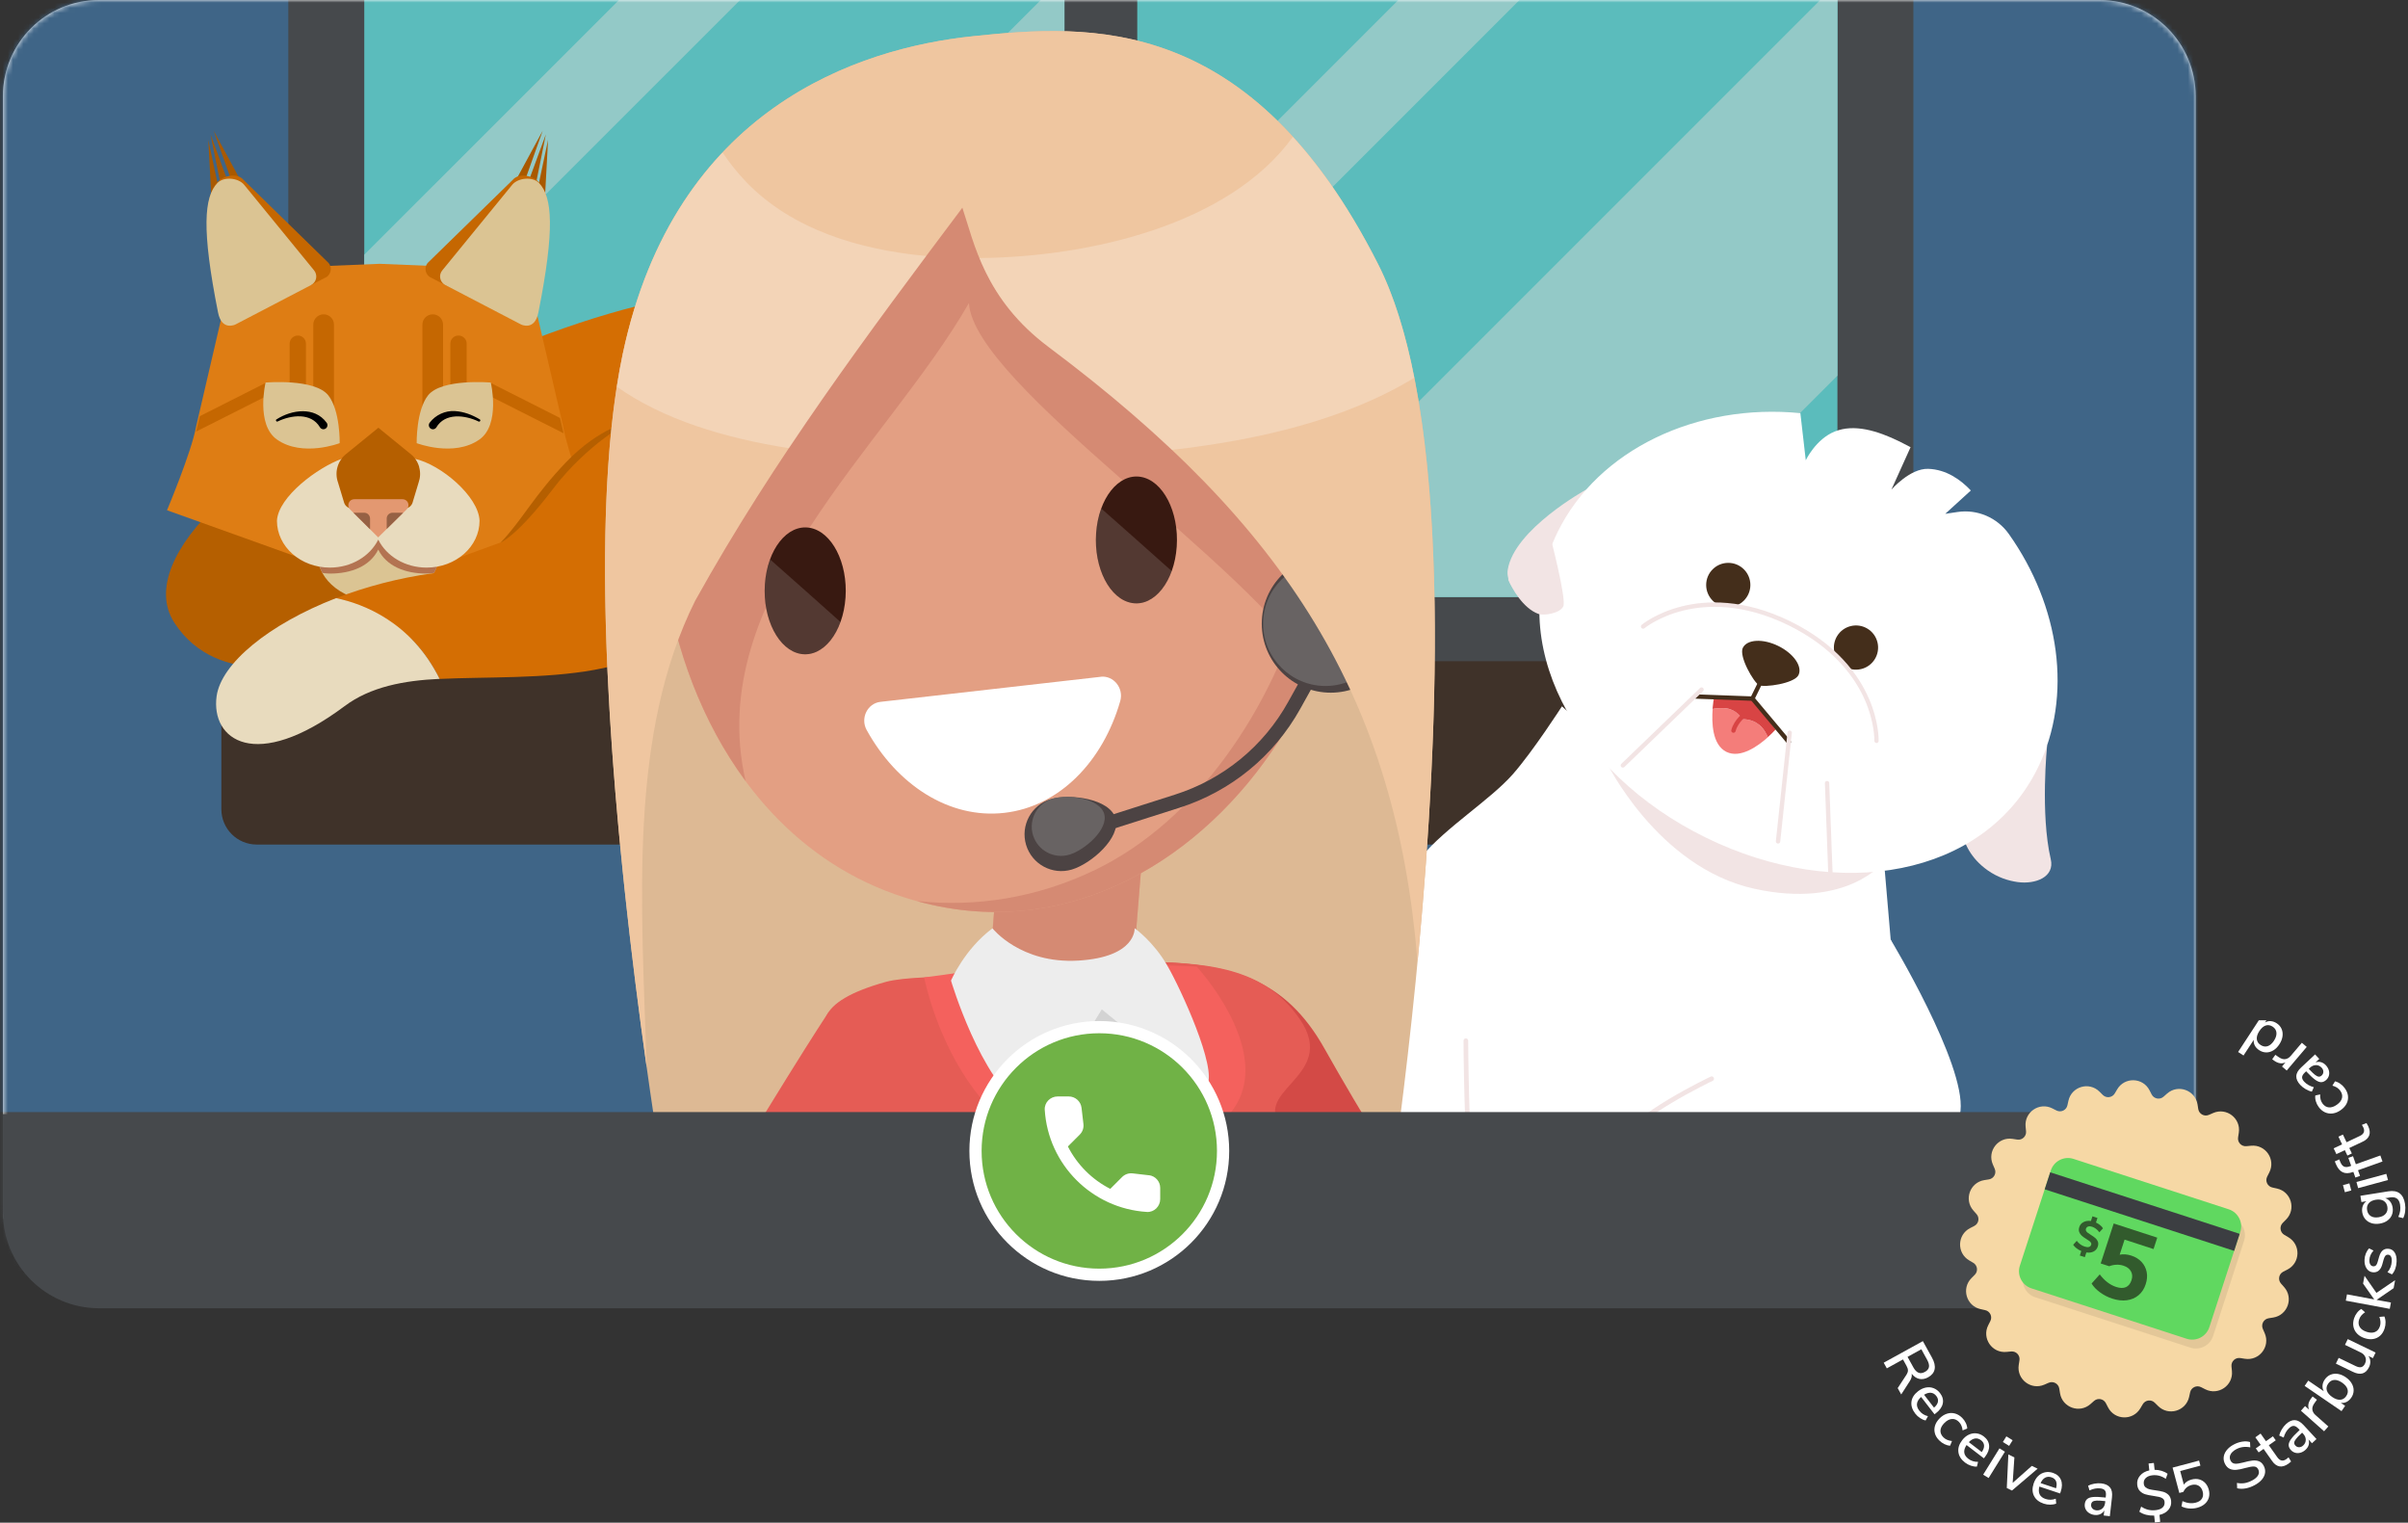 <svg width="465" height="294" viewBox="0 0 465 294" fill="none" xmlns="http://www.w3.org/2000/svg">
<rect x="0" y="0" width="465" height="294" fill="#333333" stroke="none"/>
<path d="M424 18.557V232.876C424 243.121 415.688 251.445 405.431 251.445H19.117C8.872 251.445 0.56 243.133 0.56 232.876V18.557C0.56 8.312 8.872 0 19.117 0H405.431C415.688 0 424 8.312 424 18.557Z" fill="white"/>
<mask id="mask0_33_135" style="mask-type:luminance" maskUnits="userSpaceOnUse" x="0" y="0" width="424" height="252">
<path d="M424 18.557V232.876C424 243.121 415.688 251.445 405.431 251.445H19.117C8.872 251.445 0.56 243.133 0.56 232.876V18.557C0.56 8.312 8.872 0 19.117 0H405.431C415.688 0 424 8.312 424 18.557Z" fill="white"/>
</mask>
<g mask="url(#mask0_33_135)">
<path d="M430.453 -9.467H-4.788V277.598H430.453V-9.467Z" fill="#3F6587"/>
<path d="M369.485 -33.975H55.678V129.307H369.485V-33.975Z" fill="#46494C"/>
<path d="M205.55 -19.938H70.343V115.27H205.55V-19.938Z" fill="#5BBCBC"/>
<path d="M354.82 -19.938H219.612V115.27H354.82V-19.938Z" fill="#5BBCBC"/>
<path d="M162.862 -19.938L70.343 72.57V49.179L139.472 -19.938H162.862Z" fill="#93C9C7"/>
<path d="M205.55 -4.57V71.314L161.594 115.27H85.71L205.55 -4.57Z" fill="#93C9C7"/>
<path d="M313.363 -19.938L219.612 73.813V50.422L289.972 -19.938H313.363Z" fill="#93C9C7"/>
<path d="M354.82 -3.327V72.544L312.095 115.27H236.223L354.82 -3.327Z" fill="#93C9C7"/>
<path d="M375.587 127.675H49.576C45.804 127.675 42.746 130.733 42.746 134.505V156.238C42.746 160.01 45.804 163.068 49.576 163.068H375.587C379.359 163.068 382.417 160.01 382.417 156.238V134.505C382.417 130.733 379.359 127.675 375.587 127.675Z" fill="#3F3229"/>
<path d="M301.623 136.376C301.623 136.376 296.061 145.026 292.131 149.496C287.8 154.418 279.199 159.754 274.554 165.353C269.708 171.204 254.327 194.356 251.829 205.932C249.531 216.579 252.482 245.456 254.955 248.821C256.148 250.44 258.646 253.14 262.915 253.14C267.184 253.14 272.131 252.286 274.579 250.729C278.886 247.967 280.668 230.026 280.668 230.026L291.742 224.426L317.041 149.898L301.623 136.388V136.376Z" fill="white"/>
<path d="M280.668 230.013L283.117 213.641L285.151 228.079L280.668 230.013Z" fill="#F2E4E4"/>
<path d="M267.711 252.512C267.711 252.512 267.824 252.512 267.887 252.474C268.113 252.387 268.226 252.123 268.138 251.884C266.242 247.214 268.264 242.731 268.276 242.694C268.377 242.468 268.276 242.204 268.05 242.091C267.824 241.991 267.561 242.091 267.448 242.317C267.36 242.518 265.238 247.189 267.284 252.223C267.36 252.399 267.523 252.5 267.699 252.5L267.711 252.512Z" fill="#F2E4E4"/>
<path d="M258.923 251.947C258.923 251.947 259.036 251.947 259.098 251.909C259.324 251.822 259.437 251.558 259.35 251.319C257.454 246.649 259.324 242.405 259.35 242.367C259.45 242.141 259.35 241.878 259.124 241.765C258.898 241.664 258.634 241.765 258.521 241.991C258.433 242.179 256.462 246.624 258.521 251.658C258.596 251.834 258.759 251.935 258.935 251.935L258.923 251.947Z" fill="#F2E4E4"/>
<path d="M363.96 168.053L365.103 181.411C365.103 181.411 377.784 217.156 384.425 234.571C390.678 250.943 402.907 263.988 401.902 282.155C400.597 305.784 385.191 318.214 378.788 330.003C372.485 341.604 376.013 358.328 367.79 363.89C360.621 368.736 336.163 366.1 334.066 365.07C331.919 364.016 329.144 361.115 329.735 357.612C330.262 354.574 336.615 347.907 337.996 339.307C339.088 332.502 333.15 325.672 335.183 309.3C335.183 309.3 311.002 296.305 298.509 274.346C286.017 252.374 282.64 219.881 283.154 202.831C283.644 187.011 310.035 144.737 310.035 144.737L363.948 168.053H363.96Z" fill="white"/>
<path d="M365.09 181.411C365.09 181.411 379.566 205.392 378.587 214.469C377.821 221.563 372.473 227.351 365.09 234.571C357.808 241.689 345.14 246.059 342.503 248.406C339.854 250.754 333.941 265.168 328.956 266.674C323.972 268.181 313.149 267.189 310.274 263.033C307.562 259.104 307.738 249.624 307.725 242.832C307.725 236.052 310.035 226.108 312.722 220.747C315.371 215.449 330.513 208.267 330.513 208.267L365.103 181.399L365.09 181.411Z" fill="white"/>
<path d="M306.306 94.529C306.306 94.529 292.383 102.175 291.152 110.022C290.449 114.517 298.535 118.61 298.535 118.61L306.306 94.529Z" fill="#F2E4E4"/>
<path d="M395.311 143.896C395.311 143.896 393.967 157.129 396.014 165.893C396.817 169.321 393.101 170.79 389.611 170.313C387.752 170.049 385.744 169.396 383.823 168.04C377.156 163.319 378.763 156.15 378.763 156.15L395.311 143.896Z" fill="#F2E4E4"/>
<path d="M310.148 147.035C310.148 147.035 319.992 167.45 338.737 171.593C356.829 175.586 363.797 166.37 363.797 166.37L310.136 147.048L310.148 147.035Z" fill="#F2E4E4"/>
<path d="M347.664 79.789L348.706 88.866C348.706 88.866 350.627 84.786 354.33 83.304C358.034 81.823 362.479 83.129 366.848 85.263C367.564 85.615 368.254 85.979 368.945 86.343L365.241 94.541C365.241 94.541 368.819 90.411 372.347 90.524C375.863 90.637 378.65 92.658 380.583 94.705L375.637 99.212L377.997 98.86C381.839 98.283 385.681 99.94 387.928 103.117C397.747 116.978 400.32 134.354 393.541 148.215C383.195 169.333 355.021 174.28 329.408 161.725C303.795 149.182 290.436 123.883 300.769 102.765C308.591 86.795 327.738 77.793 347.676 79.776L347.664 79.789Z" fill="white"/>
<path d="M359.386 129.187C361.68 128.645 363.1 126.345 362.558 124.051C362.016 121.757 359.716 120.336 357.422 120.879C355.127 121.421 353.707 123.721 354.249 126.015C354.792 128.309 357.091 129.73 359.386 129.187Z" fill="#442E1B"/>
<path d="M333.74 117.216C336.097 117.216 338.008 115.305 338.008 112.947C338.008 110.59 336.097 108.679 333.74 108.679C331.382 108.679 329.471 110.59 329.471 112.947C329.471 115.305 331.382 117.216 333.74 117.216Z" fill="#442E1B"/>
<path d="M317.28 120.97C317.28 120.97 327.525 111.529 345.529 120.342C363.533 129.156 362.353 143.042 362.353 143.042C362.353 143.042 346.546 149.76 334.104 143.67C321.661 137.568 317.28 120.97 317.28 120.97Z" fill="white"/>
<path d="M334.192 136.966C335.824 137.556 336.464 138.874 336.464 138.874C336.464 138.874 338.235 138.748 339.641 139.891C340.658 140.72 341.185 141.812 341.399 142.339C339.478 144.059 336.088 146.495 333.388 145.177C330.601 143.808 330.526 139.426 330.727 136.89C331.518 136.74 333.037 136.551 334.204 136.978L334.192 136.966Z" fill="#F47D7A"/>
<path d="M339.628 139.891C338.234 138.749 336.451 138.874 336.451 138.874C336.451 138.874 335.811 137.568 334.179 136.966C333.024 136.539 331.492 136.74 330.701 136.878C330.789 135.773 330.94 135.007 330.94 135.007L338.397 134.882L342.88 140.845C342.88 140.845 342.302 141.498 341.386 142.327C341.172 141.799 340.657 140.707 339.628 139.879V139.891Z" fill="#D84444"/>
<path d="M362.378 143.482C362.592 143.469 362.768 143.294 362.78 143.068C362.78 142.917 362.881 139.364 360.822 134.706C358.926 130.424 354.77 124.398 345.718 119.966C336.665 115.534 329.345 115.936 324.813 117.066C319.879 118.296 317.129 120.543 317.016 120.644C316.84 120.794 316.815 121.058 316.966 121.246C317.117 121.422 317.38 121.447 317.569 121.297C317.594 121.272 320.318 119.049 325.077 117.882C329.471 116.802 336.552 116.413 345.366 120.732C354.167 125.051 358.21 130.876 360.056 135.007C362.052 139.489 361.951 143.005 361.951 143.03C361.951 143.268 362.127 143.457 362.366 143.469C362.378 143.469 362.391 143.469 362.403 143.469L362.378 143.482Z" fill="#F2E4E4"/>
<path d="M336.552 125.076C335.736 126.733 338.674 131.793 339.678 132.295C340.683 132.785 346.483 131.994 347.299 130.349C348.115 128.692 346.358 126.181 343.395 124.724C340.432 123.268 337.368 123.431 336.552 125.088V125.076Z" fill="#442E1B"/>
<path d="M345.441 143.683C345.529 143.683 345.617 143.645 345.692 143.582C345.868 143.432 345.893 143.168 345.742 142.98L338.737 134.618C338.661 134.53 338.548 134.467 338.423 134.467L327.525 134.065C327.299 134.065 327.098 134.241 327.085 134.467C327.085 134.706 327.261 134.894 327.487 134.907L338.209 135.308L345.09 143.532C345.177 143.645 345.316 143.695 345.441 143.683Z" fill="#442E1B"/>
<path d="M338.435 135.308C338.586 135.308 338.724 135.208 338.787 135.07L341.913 128.692C342.014 128.478 341.926 128.227 341.725 128.127C341.511 128.026 341.26 128.114 341.16 128.315L338.034 134.693C337.933 134.907 338.021 135.158 338.222 135.258C338.285 135.296 338.36 135.308 338.435 135.296V135.308Z" fill="#442E1B"/>
<path d="M343.369 162.88C343.57 162.88 343.746 162.717 343.771 162.503L346.019 141.523C346.044 141.285 345.881 141.084 345.642 141.059C345.403 141.034 345.203 141.197 345.177 141.435L342.93 162.415C342.905 162.654 343.068 162.855 343.307 162.88C343.332 162.88 343.357 162.88 343.382 162.88H343.369Z" fill="#F2E4E4"/>
<path d="M313.425 148.203C313.526 148.203 313.613 148.152 313.689 148.09L328.881 133.45C329.044 133.287 329.057 133.023 328.881 132.848C328.718 132.684 328.454 132.672 328.278 132.848L313.086 147.487C312.923 147.65 312.91 147.914 313.086 148.09C313.174 148.178 313.3 148.228 313.413 148.215L313.425 148.203Z" fill="#F2E4E4"/>
<path d="M353.477 168.831C353.703 168.818 353.878 168.618 353.878 168.392L353.238 151.191C353.238 150.952 353.037 150.776 352.799 150.789C352.573 150.789 352.384 150.99 352.397 151.228L353.037 168.429C353.037 168.668 353.238 168.844 353.477 168.831Z" fill="#F2E4E4"/>
<path d="M299.3 103.317C299.3 103.317 302.565 115.735 301.874 117.103C301.184 118.472 298.07 118.911 297.066 118.535C294.052 117.43 291.943 113.512 291.315 112.094C290.487 110.21 299.3 103.305 299.3 103.305V103.317Z" fill="#F2E4E4"/>
<path d="M334.769 141.486C334.945 141.486 335.108 141.347 335.158 141.172C335.635 139.351 337.343 138.196 337.355 138.184C337.544 138.058 337.607 137.794 337.468 137.593C337.343 137.405 337.079 137.342 336.878 137.48C336.803 137.531 334.895 138.824 334.33 140.958C334.267 141.184 334.405 141.423 334.631 141.473C334.681 141.473 334.719 141.486 334.769 141.486Z" fill="#D84444"/>
<path d="M284.146 228.343C284.146 228.343 284.184 228.343 284.209 228.343C284.46 228.305 284.636 228.079 284.598 227.841C283.619 220.245 283.518 201.148 283.518 200.947C283.518 200.696 283.317 200.495 283.066 200.495C282.815 200.495 282.614 200.696 282.614 200.947C282.614 201.136 282.727 220.295 283.707 227.941C283.732 228.167 283.933 228.331 284.159 228.331L284.146 228.343Z" fill="#F2E4E4"/>
<path d="M321.712 268.156C324.549 268.156 327.261 267.666 329.082 267.114C332.446 266.097 336.062 259.769 338.963 254.697C340.545 251.934 341.901 249.549 342.805 248.758C343.696 247.967 345.83 246.912 348.555 245.556C353.652 243.033 360.646 239.567 365.417 234.897L366.409 233.918C372.159 228.305 376.302 224.25 378.035 218.738C378.11 218.5 377.972 218.249 377.733 218.173C377.495 218.098 377.244 218.236 377.168 218.475C375.511 223.786 371.431 227.766 365.781 233.277L364.789 234.257C360.118 238.827 353.213 242.254 348.166 244.753C345.391 246.134 343.194 247.214 342.214 248.08C341.21 248.971 339.879 251.307 338.184 254.257C335.51 258.94 331.844 265.344 328.831 266.26C326.244 267.038 321.837 267.679 317.907 266.913C314.869 266.323 311.956 264.666 310.663 262.782C308.19 259.191 308.19 250.415 308.202 244.012V242.844C308.202 236.24 310.412 226.435 313.149 220.961C315.698 215.863 330.576 208.757 330.726 208.694C330.952 208.581 331.053 208.317 330.94 208.091C330.827 207.865 330.563 207.765 330.337 207.878C329.709 208.179 315.032 215.185 312.345 220.559C309.558 226.133 307.298 236.127 307.298 242.844V244.012C307.298 250.905 307.298 259.48 309.922 263.297C311.366 265.381 314.43 267.151 317.744 267.792C319.05 268.043 320.406 268.156 321.737 268.156H321.712Z" fill="#F2E4E4"/>
<path d="M228.728 116.953C228.037 119.15 226.342 120.882 224.183 121.686C216.587 124.498 197.992 128.328 168.851 128.328C156.786 128.328 142.372 127.75 127.72 126.921C126.452 126.846 125.184 126.771 123.916 126.695C85.07 124.373 45.91 120.368 45.91 120.368C45.91 120.368 46.437 84.083 111.888 62.35C119.484 59.826 126.929 57.968 134.149 56.7C136.157 56.348 138.141 56.047 140.1 55.783C143.891 55.281 147.608 54.955 151.236 54.779C153.295 54.678 155.329 54.628 157.338 54.628C160.929 54.628 164.444 54.779 167.847 55.093C170.157 55.294 172.417 55.57 174.627 55.896C178.192 56.436 181.633 57.139 184.947 58.005C187.383 58.633 189.743 59.361 192.016 60.152C195.519 61.37 198.821 62.776 201.909 64.346C204.86 65.84 207.622 67.497 210.171 69.267C226.807 80.894 234.566 98.258 228.728 116.953Z" fill="#D46E03"/>
<path d="M209.279 130.198H153.308C148.072 130.198 144.08 125.565 144.783 120.38C146.076 110.964 150.194 97.065 163.001 89.306C171.011 84.447 178.971 82.576 186.542 82.84C204.659 83.493 218.746 100.493 221.257 112.646C223.304 122.552 219.399 130.198 209.292 130.198H209.279Z" fill="#DE7D14"/>
<path d="M217.39 165.943C210.56 173.05 199.901 178.938 189.128 181.863C175.983 185.454 162.662 184.638 155.957 176.276C153.923 173.74 152.492 170.501 151.864 166.471C150.207 155.799 157.778 145.189 172.794 140.23C176.272 139.075 180.164 138.234 184.42 137.757C212.305 134.655 220.265 129.834 223.643 114.881C226.43 102.539 223.919 88.452 223.919 88.452C226.191 92.168 228.389 95.96 230.31 99.865C239.525 118.56 242.488 139.778 217.39 165.918V165.943Z" fill="#D46E03"/>
<path d="M59.733 127.486C59.733 127.486 42.244 133.387 33.681 120.255C25.282 107.373 50.982 85.326 75.314 79.123C75.766 79.01 76.206 78.897 76.658 78.797C101.379 73.097 59.733 127.474 59.733 127.474V127.486Z" fill="#B55F00"/>
<path d="M108.787 82.488L101.718 52.105L73.306 50.937L44.906 52.105L37.837 82.488C37.008 87.184 32.25 98.521 32.25 98.521L73.306 113.236L113.771 98.521C113.771 98.521 109.603 87.197 108.774 82.488H108.787Z" fill="#DE7D14"/>
<path d="M84.706 107.172C84.706 112.131 79.483 116.149 73.029 116.149C66.576 116.149 61.353 112.131 61.353 107.172C61.353 102.213 66.588 98.195 73.029 98.195C79.47 98.195 84.706 102.213 84.706 107.172Z" fill="#DBC493"/>
<path d="M84.706 107.172C84.706 102.213 79.483 98.195 73.029 98.195C66.576 98.195 61.353 102.213 61.353 107.172C61.353 108.402 61.679 109.57 62.257 110.625C62.734 110.687 63.199 110.75 63.701 110.75C67.882 110.75 71.46 109.306 73.042 106.117C74.624 109.306 78.202 110.75 82.383 110.75C82.873 110.75 83.337 110.687 83.827 110.625C84.404 109.557 84.731 108.402 84.731 107.172H84.706Z" fill="#B37351"/>
<path d="M80.035 88.578C76.344 88.578 74.122 91.553 73.029 95.018C71.924 91.553 69.715 88.578 66.036 88.578C61.428 90.21 53.719 95.897 53.481 100.543C53.481 105.54 58.051 109.595 63.701 109.595C67.882 109.595 71.46 107.373 73.042 104.196C74.624 107.373 78.202 109.595 82.383 109.595C88.02 109.595 92.603 105.54 92.603 100.543C92.44 95.897 85.183 89.682 80.06 88.578H80.035Z" fill="#E8DBBE"/>
<path d="M41.264 25.249L46.676 35.255L45.081 35.971L41.264 25.249Z" fill="#A95900"/>
<path d="M40.649 25.939L44.579 36.624L42.897 37.101L40.649 25.939Z" fill="#A95900"/>
<path d="M40.222 26.994L42.583 38.118L40.838 38.356L40.222 26.994Z" fill="#A95900"/>
<path d="M62.872 53.599C63.349 53.36 63.713 52.895 63.839 52.33C63.964 51.766 63.814 51.2 63.462 50.786L47.027 34.74C45.948 33.397 43.336 33.786 42.068 35.092C39.469 37.779 39.369 43.504 42.42 59.587C43.11 63.228 45.32 62.601 45.32 62.601L62.86 53.586L62.872 53.599Z" fill="#C56701"/>
<path d="M60.072 55.03C60.549 54.779 60.926 54.327 61.039 53.762C61.152 53.197 61.001 52.632 60.662 52.217L47.14 35.67C46.048 34.339 43.223 34.025 41.98 35.343C39.394 38.042 38.917 44.282 42.106 60.341C42.821 63.982 45.471 62.651 45.471 62.651L60.097 55.03H60.072Z" fill="#DBC493"/>
<path d="M104.794 25.249L99.37 35.255L100.977 35.971L104.794 25.249Z" fill="#A95900"/>
<path d="M105.409 25.939L101.48 36.624L103.162 37.101L105.409 25.939Z" fill="#A95900"/>
<path d="M105.836 26.994L103.488 38.118L105.221 38.356L105.836 26.994Z" fill="#A95900"/>
<path d="M83.187 53.599C82.71 53.36 82.333 52.895 82.207 52.33C82.082 51.766 82.245 51.2 82.571 50.786L99.006 34.74C100.099 33.397 102.71 33.786 103.966 35.092C106.565 37.779 106.665 43.504 103.614 59.587C102.924 63.228 100.714 62.601 100.714 62.601L83.187 53.586V53.599Z" fill="#C56701"/>
<path d="M85.974 55.03C85.497 54.779 85.133 54.327 85.02 53.762C84.894 53.197 85.057 52.632 85.396 52.217L98.918 35.67C100.011 34.339 102.836 34.025 104.091 35.343C106.678 38.042 107.155 44.282 103.966 60.341C103.25 63.982 100.613 62.651 100.613 62.651L85.974 55.03Z" fill="#DBC493"/>
<path d="M85.559 82.601V62.688C85.559 61.584 84.668 60.692 83.563 60.692C82.458 60.692 81.567 61.584 81.567 62.688V82.601H85.559Z" fill="#C56701"/>
<path d="M108.787 83.455L108.146 80.705L94.788 73.951C94.21 73.662 93.507 73.888 93.218 74.465C92.93 75.043 93.156 75.746 93.733 76.035L108.824 83.656C108.812 83.593 108.799 83.518 108.787 83.455Z" fill="#C56701"/>
<path d="M90.117 82.752V66.355C90.117 65.488 89.414 64.785 88.535 64.785C87.656 64.785 86.966 65.488 86.966 66.355V82.752H90.117Z" fill="#C56701"/>
<path d="M52.84 74.465C52.552 73.888 51.836 73.662 51.271 73.951L38.565 80.366L37.874 83.329L52.313 76.047C52.891 75.759 53.117 75.055 52.84 74.478V74.465Z" fill="#C56701"/>
<path d="M59.08 82.752V66.355C59.08 65.488 58.377 64.785 57.511 64.785C56.645 64.785 55.929 65.488 55.929 66.355V82.752H59.08Z" fill="#C56701"/>
<path d="M64.492 82.601V62.688C64.492 61.584 63.6 60.692 62.495 60.692C61.391 60.692 60.499 61.584 60.499 62.688V82.601H64.492Z" fill="#C56701"/>
<path d="M80.462 85.564C80.462 85.564 80.349 79.261 82.659 76.336C85.283 73.034 94.775 73.863 94.775 73.863C94.775 73.863 96.696 81.986 92.565 84.874C87.631 88.326 80.462 85.564 80.462 85.564Z" fill="#DBC493"/>
<path d="M92.415 81.383C89.753 80.115 85.924 79.663 84.241 82.551C83.99 82.903 83.501 82.99 83.149 82.739C82.772 82.476 82.697 81.936 82.998 81.584C84.116 80.115 85.999 79.249 87.832 79.374C89.565 79.475 91.172 80.09 92.641 80.969C92.754 81.032 92.791 81.183 92.716 81.296C92.653 81.409 92.515 81.434 92.402 81.383H92.415Z" fill="black"/>
<path d="M65.597 85.564C65.597 85.564 65.71 79.261 63.399 76.336C60.775 73.034 51.283 73.863 51.283 73.863C51.283 73.863 49.363 81.986 53.493 84.874C58.428 88.326 65.597 85.564 65.597 85.564Z" fill="#DBC493"/>
<path d="M53.405 80.969C56.306 79.098 60.75 78.458 63.048 81.584C63.324 81.911 63.286 82.413 62.96 82.689C62.583 83.016 62.006 82.903 61.767 82.476C60.072 79.638 56.268 80.115 53.631 81.371C53.38 81.522 53.142 81.107 53.393 80.969H53.405Z" fill="black"/>
<path d="M80.952 90.172C80.663 89.155 80.085 88.301 79.32 87.686L73.067 82.589L66.802 87.686C66.036 88.301 65.459 89.168 65.17 90.172C64.881 91.189 64.944 92.231 65.27 93.148L66.438 97.015C66.538 97.354 66.739 97.655 67.04 97.868C67.342 98.094 67.681 98.195 68.032 98.195H78.089C78.428 98.195 78.767 98.094 79.069 97.881C79.37 97.655 79.571 97.354 79.671 97.04L80.839 93.16C81.165 92.244 81.228 91.202 80.939 90.185L80.952 90.172Z" fill="#B55F00"/>
<path d="M73.029 103.757L67.606 98.371C67.279 98.044 67.166 97.555 67.342 97.103C67.53 96.651 67.957 96.387 68.422 96.387H77.725C78.177 96.387 78.617 96.651 78.792 97.103C78.981 97.555 78.855 98.044 78.529 98.358L73.029 103.757Z" fill="#E39871"/>
<path d="M70.33 98.999H68.246L71.46 102.187V100.128C71.46 99.852 71.347 99.551 71.121 99.325C70.907 99.099 70.606 98.999 70.33 98.999Z" fill="#966144"/>
<path d="M77.876 98.999H75.804C75.515 98.999 75.239 99.111 75.001 99.325C74.775 99.551 74.674 99.852 74.674 100.128V102.137L77.863 98.999H77.876Z" fill="#966144"/>
<path d="M135.241 114.655C129.541 132.76 103.124 130.236 84.882 131.09C79.382 120.041 70.079 116.588 64.894 115.496C70.543 113.312 76.921 111.604 83.651 110.675C105.435 107.699 104.355 82.513 122.66 86.318C122.66 86.318 142.674 91.001 135.228 114.655H135.241Z" fill="#D46E03"/>
<path d="M84.894 131.077C78.039 131.391 71.548 132.596 66.551 136.338C49.25 149.27 40.687 142.804 41.83 134.429C42.696 128.127 51.886 120.531 64.906 115.484C70.091 116.576 79.395 120.029 84.894 131.077Z" fill="#E8DBBE"/>
<path d="M134.651 112.734C134.262 113.638 132.73 120.97 127.708 126.921C126.44 126.846 125.171 126.771 123.903 126.695C124.632 126.118 130.118 123.205 134.651 112.747V112.734Z" fill="#B55F00"/>
<path d="M96.671 104.774C96.671 104.774 99.885 103.481 106.703 94.504C113.52 85.527 121.618 81.383 121.618 81.383C121.618 81.383 115.717 82.601 109.427 89.13C103.124 95.659 100.827 100.43 96.671 104.774Z" fill="#B55F00"/>
<path d="M217.39 165.943C210.56 173.05 199.901 178.938 189.128 181.863C175.983 185.454 162.662 184.638 155.957 176.276C164.068 180.181 177.376 182.089 197.603 173.112C236.512 155.836 233.913 115.032 232.62 109.181C231.364 103.506 230.372 100.091 230.322 99.89C239.538 118.585 242.501 139.803 217.403 165.943H217.39Z" fill="#B55F00"/>
<path d="M189.128 181.876C183.755 183.345 178.356 184.073 173.384 183.86C172.995 183.847 172.605 183.822 172.216 183.784C172.04 183.784 171.865 183.759 171.689 183.747C171.526 183.747 171.375 183.722 171.212 183.709C171.074 183.696 170.936 183.684 170.797 183.659C169.856 183.558 168.939 183.408 168.048 183.219C167.847 183.182 167.659 183.132 167.458 183.094C167.207 183.044 166.968 182.981 166.73 182.918C166.441 182.843 166.165 182.767 165.888 182.68C165.574 182.592 165.261 182.491 164.959 182.391C164.696 182.303 164.444 182.215 164.193 182.115C164.005 182.052 163.829 181.976 163.653 181.901C163.227 181.738 162.812 181.55 162.411 181.349C162.26 181.273 162.109 181.198 161.959 181.123C161.883 181.085 161.795 181.035 161.707 180.997C161.569 180.934 161.431 180.859 161.306 180.784C160.916 180.57 160.527 180.332 160.163 180.093C160 179.98 159.837 179.867 159.673 179.767C159.673 179.767 159.673 179.767 159.661 179.767C159.473 179.641 159.284 179.503 159.096 179.365C158.882 179.214 158.682 179.051 158.481 178.875C158.38 178.8 158.28 178.712 158.192 178.624C157.866 178.335 157.539 178.047 157.225 177.733C157.075 177.582 156.936 177.444 156.798 177.281C156.51 176.979 156.233 176.653 155.957 176.314C153.923 173.778 152.492 170.539 151.864 166.508C150.207 155.836 157.778 145.227 172.794 140.268C170.207 142.226 162.473 151.542 166.102 164.838C168.186 172.485 173.095 176.716 178.017 179.064C182.336 181.123 186.68 181.713 189.128 181.889V181.876Z" fill="#E8DBBE"/>
<path d="M189.128 181.876C183.755 183.345 178.356 184.073 173.384 183.86C172.995 183.847 172.605 183.822 172.216 183.784C172.04 183.784 171.865 183.759 171.689 183.747C171.526 183.747 171.375 183.722 171.212 183.709C171.074 183.696 170.936 183.684 170.797 183.659C169.856 183.558 168.939 183.408 168.048 183.219C167.847 183.182 167.659 183.131 167.458 183.094C167.207 183.044 166.968 182.981 166.73 182.918C166.441 182.843 166.165 182.767 165.888 182.679C165.574 182.592 165.261 182.491 164.959 182.391C164.696 182.303 164.444 182.215 164.193 182.115C164.005 182.052 163.829 181.976 163.653 181.901C163.227 181.738 162.812 181.55 162.411 181.349C162.26 181.273 162.109 181.198 161.959 181.123C161.883 181.085 161.795 181.035 161.707 180.997C161.569 180.934 161.431 180.859 161.306 180.784C160.916 180.57 160.527 180.332 160.163 180.093C160 179.98 159.837 179.867 159.673 179.767C159.673 179.767 159.673 179.767 159.661 179.767C159.473 179.641 159.284 179.503 159.096 179.365C158.882 179.214 158.682 179.051 158.481 178.875C158.38 178.8 158.28 178.712 158.192 178.624C157.865 178.335 157.539 178.047 157.225 177.733C157.075 177.582 156.936 177.444 156.798 177.281C156.51 176.979 156.233 176.653 155.957 176.314C161.092 178.775 168.299 180.445 178.004 179.076C182.323 181.135 186.667 181.725 189.116 181.901L189.128 181.876Z" fill="#DBC493"/>
<path d="M149.529 80.555C149.428 80.555 149.328 80.567 149.227 80.567C148.173 80.567 147.256 79.789 147.106 78.722C145.009 64.057 136.295 57.98 134.136 56.687C136.145 56.336 138.129 56.034 140.087 55.771C144.143 59.374 149.679 66.305 151.362 78.106C151.538 79.274 150.722 80.379 149.541 80.542L149.529 80.555Z" fill="#C06400"/>
<path d="M164.595 77.228C164.495 77.24 164.394 77.253 164.294 77.253C163.239 77.253 162.323 76.474 162.172 75.407C160.49 63.655 154.639 57.453 151.224 54.779C153.283 54.678 155.317 54.628 157.326 54.628C160.979 58.596 165.022 65.024 166.416 74.804C166.579 75.985 165.763 77.077 164.595 77.24V77.228Z" fill="#C06400"/>
<path d="M180.628 77.052C180.528 77.064 180.427 77.077 180.327 77.077C179.272 77.077 178.356 76.299 178.205 75.231C176.623 64.145 171.312 58.005 167.847 55.08C170.157 55.281 172.417 55.557 174.627 55.884C177.904 59.914 181.218 65.953 182.461 74.616C182.625 75.796 181.808 76.889 180.641 77.052H180.628Z" fill="#C06400"/>
<path d="M195.644 78.019C195.544 78.031 195.443 78.044 195.343 78.044C194.288 78.044 193.372 77.265 193.221 76.198C191.928 67.158 188.161 61.408 184.947 58.005C187.383 58.633 189.743 59.361 192.016 60.152C194.414 63.969 196.548 69.029 197.49 75.583C197.666 76.763 196.85 77.855 195.669 78.019H195.644Z" fill="#C06400"/>
<path d="M211.79 83.455C211.69 83.455 211.577 83.468 211.489 83.468C210.434 83.468 209.518 82.689 209.367 81.622C208.187 73.335 204.935 67.824 201.909 64.333C204.86 65.827 207.622 67.485 210.171 69.255C211.703 72.482 212.958 76.361 213.624 81.007C213.787 82.174 212.971 83.267 211.803 83.442L211.79 83.455Z" fill="#C06400"/>
<path d="M187.91 7C165.749 9.297 130.318 20.911 120.262 68.32C107.957 126.35 132.792 254.678 132.792 254.678L266.116 245.475C266.116 245.475 290.775 99.683 266.129 51.031C241.496 2.379 210.358 4.664 187.91 6.987V7Z" fill="#DDB994"/>
<path d="M207.747 152.164C200.164 151.536 193.396 157.965 192.718 166.439L189.818 202.247C189.805 202.423 189.818 202.586 189.805 202.762L217.465 203.666L220.302 168.725C220.993 160.25 215.343 152.804 207.772 152.177L207.747 152.164Z" fill="#E39F83"/>
<path d="M207.747 152.164C200.164 151.536 193.396 157.965 192.718 166.439L191.249 185.36C195.543 188.374 213.485 187.796 219.11 183.151L220.277 168.712C220.968 160.237 215.318 152.792 207.747 152.164Z" fill="#D58A73"/>
<path d="M190.396 20.057C183.415 20.66 176.535 22.342 170.094 25.192C155.843 31.483 145.008 42.657 137.45 56.116C135.29 59.971 133.482 64.013 132.026 68.182C131.963 68.37 131.9 68.558 131.825 68.747C119.257 105.509 133.093 158.492 172.693 172.617C181.896 175.906 190.885 176.735 199.373 175.63C234.866 170.997 261.747 132.352 260.404 96.168C259.023 58.866 232.042 16.441 190.396 20.057Z" fill="#E39F83"/>
<path d="M249.343 96.871C249.405 98.402 249.38 95.326 249.343 96.871V96.871Z" fill="#C58375"/>
<path d="M212.53 130.682L170.018 135.516C167.507 135.804 166.101 138.667 167.356 140.952C173.207 151.561 183.327 158.165 193.949 156.948C204.57 155.742 212.97 147.041 216.322 135.378C217.05 132.867 215.029 130.381 212.53 130.669V130.682Z" fill="white"/>
<path d="M190.396 20.057C183.415 20.66 176.534 22.342 170.094 25.192C155.843 31.483 145.008 42.657 137.45 56.116C135.29 59.971 133.482 64.013 132.026 68.182C131.963 68.37 131.9 68.558 131.825 68.747C123.036 94.447 127.18 128.058 143.979 150.796C135.755 114.988 171.148 86.349 187.106 58.514C188.023 74.284 241.784 109.049 253.9 129.891C258.445 119.156 260.818 107.543 260.404 96.168C259.023 58.866 232.041 16.441 190.396 20.057Z" fill="#D58A73"/>
<path d="M156.333 101.905C152.027 101.19 148.172 106.061 147.707 112.791C147.243 119.52 150.357 125.547 154.651 126.263C158.957 126.978 162.812 122.107 163.276 115.377C163.741 108.647 160.627 102.621 156.333 101.905Z" fill="#381911"/>
<path opacity="0.14" d="M147.708 112.791C147.243 119.52 150.357 125.547 154.651 126.262C157.852 126.802 160.815 124.216 162.309 120.098C157.789 116.055 153.257 112.025 148.712 108.02C148.185 109.451 147.833 111.058 147.708 112.791Z" fill="white"/>
<path d="M220.29 92.074C215.983 91.359 212.129 96.23 211.664 102.96C211.2 109.69 214.301 115.716 218.607 116.432C222.914 117.147 226.768 112.276 227.233 105.546C227.697 98.817 224.584 92.79 220.29 92.074Z" fill="#381911"/>
<path opacity="0.14" d="M211.664 102.96C211.2 109.69 214.313 115.716 218.607 116.432C221.809 116.972 224.772 114.385 226.266 110.267C221.746 106.224 217.214 102.194 212.669 98.189C212.141 99.62 211.79 101.227 211.664 102.96Z" fill="white"/>
<path d="M258.357 117.612C256.022 117.298 253.775 116.306 251.791 114.925C245.639 136.671 231.301 158.392 211.488 167.959C200.226 173.395 188.462 175.178 177.062 173.985C184.733 176.107 192.229 176.572 199.36 175.642C225.462 172.24 246.894 150.431 255.884 124.731C256.436 124.994 257.014 125.22 257.629 125.359C264.108 126.865 271.088 120.763 273.348 111.673C269.732 116.193 264.045 118.378 258.345 117.612H258.357Z" fill="#D58A73"/>
<path d="M256.976 133.745C249.619 133.745 243.655 127.781 243.655 120.424C243.655 113.067 249.619 107.103 256.976 107.103C264.333 107.103 270.297 113.067 270.297 120.424C270.297 127.781 264.333 133.745 256.976 133.745Z" fill="#4C4343"/>
<path d="M258.081 113.72L255.558 112.803C255.746 112.238 273.625 60.586 242.776 42.845C241.383 41.025 239.964 39.355 238.545 37.886C278.935 53.517 258.295 113.092 258.081 113.72Z" fill="#4C4343"/>
<path d="M213.836 160.4L213.02 157.852L226.881 153.432C236.222 150.457 243.994 144.104 248.753 135.528L252.707 128.422L255.055 129.728L251.1 136.834C246.003 145.999 237.691 152.804 227.697 155.981L213.836 160.4Z" fill="#4C4343"/>
<path d="M255.959 132.452C249.316 132.452 243.931 127.067 243.931 120.424C243.931 113.781 249.316 108.396 255.959 108.396C262.602 108.396 267.987 113.781 267.987 120.424C267.987 127.067 262.602 132.452 255.959 132.452Z" fill="#686363"/>
<path d="M202.913 154.311C206.667 153.194 214.288 154.223 215.406 157.977C216.523 161.731 210.723 166.779 206.969 167.896C203.215 169.013 199.26 166.879 198.142 163.125C197.025 159.371 199.159 155.416 202.913 154.299V154.311Z" fill="#4C4343"/>
<path d="M203.277 154.198C206.265 153.307 212.33 154.135 213.221 157.123C214.112 160.112 209.492 164.129 206.504 165.021C203.516 165.912 200.364 164.217 199.473 161.229C198.582 158.241 200.276 155.09 203.265 154.198H203.277Z" fill="#686363"/>
<path d="M134.286 115.917C149.453 88.622 167.645 64.365 185.838 40.108C188.111 46.888 190.132 57.761 202.511 67.014C248.564 101.466 269.594 134.863 273.738 185.712C278.145 139.609 280.354 79.13 266.129 51.031C241.496 2.379 210.359 4.664 187.91 6.987C165.75 9.285 130.319 20.898 120.262 68.307C112.854 103.224 118.893 163.589 124.882 206.139C123.878 174.462 121.304 141.856 134.286 115.904V115.917Z" fill="#EFC6A0"/>
<path opacity="0.24" d="M152.353 86.538C160.84 73.819 169.792 61.565 178.857 49.424C166.101 48.257 152.931 44.352 144.067 35.099C142.334 33.291 140.84 31.395 139.534 29.436C130.984 38.488 123.928 51.006 120.249 68.32C119.822 70.341 119.446 72.476 119.107 74.66C128.084 81.026 139.974 84.591 152.341 86.538H152.353Z" fill="white"/>
<path opacity="0.24" d="M202.511 67.027C211.338 73.631 219.235 80.21 226.291 86.864C242.789 84.993 259.726 81.114 273.122 72.94C271.44 64.478 269.168 57.02 266.142 51.044C260.894 40.686 255.357 32.65 249.657 26.423C237.478 43.297 210.723 49.6 189.128 49.826C191.387 55.312 195.079 61.465 202.524 67.027H202.511Z" fill="white"/>
<path d="M407.946 339.929C410.18 339.929 411.562 339.878 411.913 339.866L410.745 313.638C410.218 313.65 355.904 315.546 317.974 286.091C295.94 268.979 269.122 226.215 255.738 202.41C248.179 188.976 237.884 186.114 222.479 185.712L220.031 185.649C221.612 189.001 263.271 276.838 301.891 306.833C341.541 337.618 393.268 339.941 407.958 339.941L407.946 339.929Z" fill="#D34A46"/>
<path d="M248.506 218.632C250.578 220.565 245.091 230.584 245.342 233.334C230.816 208.449 220.771 187.256 220.006 185.649L222.454 185.712C234.294 186.026 244.388 187.218 250.954 196.71C258.965 208.311 239.906 210.609 248.494 218.632H248.506Z" fill="#E55C55"/>
<path d="M179.753 188.976C199.452 186.704 217.846 186.503 228.995 186.704C230.665 190.571 233.302 194.086 235.361 197.74C237.068 200.778 238.7 203.842 240.27 206.943C243.622 215.568 247.238 224.106 250.879 232.618C254.595 241.319 258.4 243.931 262.191 252.594C261.375 253.372 260.848 253.787 260.848 253.787C260.848 253.787 262.154 258.922 264.15 267.183C239.328 275.633 214.406 283.781 189.295 291.327C186.458 274.641 176.062 246.253 168.027 221.494C168.378 220.741 168.73 219.975 169.069 219.222C173.501 209.366 176.263 199.083 179.741 188.976H179.753Z" fill="#D3D3D3"/>
<path d="M190.011 299.124C190.84 289.167 175.66 252.719 165.967 222.876C166.319 222.122 168.73 219.963 169.069 219.209C173.501 209.353 143.167 197.376 171.04 189.591C174.656 188.587 182.54 188.65 183.934 188.512C188.002 197.577 192.17 207.043 200.507 212.894C205.316 216.271 209.71 218.305 215.649 218.268C221.248 218.23 226.346 215.242 230.15 211.362C233.415 208.048 225.191 191.111 225.392 186.365C239.303 187.871 241.161 214.099 249.561 219.435C270.377 232.669 271.67 247.672 269.335 255.77C265.744 268.225 265.104 271.063 266.121 275.344C268.544 285.552 270.867 295.784 273.077 306.042C277.772 327.838 288.871 378.473 288.921 381.75C289.562 417.407 120.681 466.461 127.109 423.333C135.973 363.809 188.705 314.78 190.023 299.099L190.011 299.124Z" fill="#E55C55"/>
<path opacity="0.11" d="M127.109 423.358C135.973 363.834 188.705 314.805 190.011 299.124C190.827 289.28 175.999 253.548 166.307 223.892C190.149 247.572 235.022 252.029 269.385 243.429C270.591 248.275 270.264 252.569 269.335 255.783C266.711 264.873 265.669 268.828 265.694 271.979C231.506 275.319 202.378 302.991 190.789 335.547C179.703 366.696 184.926 410.389 212.384 430.239C168.918 443.221 123.732 446.058 127.109 423.358Z" fill="black"/>
<path d="M185.504 187.771L178.46 188.725C178.46 188.725 186.408 230.522 221.926 222.813C257.445 215.104 231.092 186.641 231.092 186.641L225.379 186.39C225.379 186.39 236.742 214.074 217.017 215.317C197.28 216.573 185.504 187.784 185.504 187.784V187.771Z" fill="#F4615D"/>
<path d="M219.127 179.246C219.127 179.246 222.68 181.732 225.379 186.377C228.079 191.023 234.984 206.164 233.126 209.529C232.297 211.048 212.761 194.89 212.761 194.89C212.761 194.89 200.331 215.757 197.783 214.074C189.295 208.475 183.645 189.34 183.645 189.34C183.645 189.34 186.219 183.289 191.656 179.246C191.656 179.246 197.042 186.139 208.254 185.473C219.478 184.795 219.102 179.246 219.102 179.246H219.127Z" fill="#EDEDED"/>
<path d="M134.554 295.797C133.11 295.508 131.641 295.332 130.16 295.32C121.296 295.207 113.323 298.22 105.614 301.999C108.301 288.452 115.709 269.041 132.633 240.189C148.742 212.731 159.301 196.384 160.029 195.43L169.596 198.619C169.006 206.277 171.718 214.011 175.823 221.03C157.869 247.132 141.761 275.595 134.567 295.822L134.554 295.797Z" fill="#E55C55"/>
<path d="M432.713 214.721H-17.783V255.701H432.713V214.721Z" fill="#46494C"/>
</g>
<path d="M424 215.11V234.031C424 244.276 415.688 252.6 405.431 252.6H19.117C8.872 252.6 0.56 244.288 0.56 234.031V215.11H424Z" fill="#46494C"/>
<path d="M212.28 246.134C225.483 246.134 236.186 235.431 236.186 222.229C236.186 209.026 225.483 198.323 212.28 198.323C199.078 198.323 188.375 209.026 188.375 222.229C188.375 235.431 199.078 246.134 212.28 246.134Z" fill="#70B246" stroke="white" stroke-width="2.36" stroke-miterlimit="10"/>
<path d="M221.872 226.924L218.721 226.56C217.968 226.472 217.214 226.736 216.687 227.263L214.402 229.548C210.886 227.766 208.011 224.89 206.216 221.362L208.514 219.065C209.053 218.525 209.305 217.784 209.217 217.031L208.853 213.904C208.702 212.649 207.647 211.707 206.379 211.707H204.232C202.826 211.707 201.658 212.875 201.746 214.281C202.399 224.878 210.886 233.353 221.471 234.006C222.877 234.093 224.044 232.926 224.044 231.52V229.373C224.044 228.117 223.115 227.062 221.86 226.912L221.872 226.924Z" fill="white"/>
<g clip-path="url(#clip0_33_135)">
<path d="M432.328 218.705L432.188 219.616C432.041 220.564 432.83 221.397 433.785 221.307L434.702 221.221C437.495 220.952 439.486 223.865 438.223 226.365L437.808 227.186C437.375 228.042 437.868 229.081 438.806 229.287L439.704 229.487C442.443 230.095 443.438 233.476 441.461 235.466L440.812 236.12C440.135 236.803 440.281 237.94 441.111 238.427L441.903 238.895C444.319 240.318 444.217 243.842 441.723 245.126L440.905 245.546C440.051 245.985 439.839 247.113 440.475 247.832L441.084 248.521C442.942 250.619 441.756 253.94 438.988 254.391L438.08 254.537C437.13 254.692 436.581 255.698 436.963 256.578L437.33 257.422C438.447 259.992 436.291 262.785 433.52 262.358L432.609 262.218C431.659 262.072 430.826 262.859 430.915 263.814L431.002 264.73C431.271 267.52 428.356 269.511 425.853 268.248L425.032 267.834C424.175 267.401 423.136 267.893 422.929 268.83L422.729 269.728C422.12 272.465 418.736 273.458 416.744 271.483L416.09 270.835C415.407 270.158 414.269 270.304 413.782 271.134L413.313 271.925C411.888 274.339 408.361 274.237 407.077 271.746L406.656 270.928C406.217 270.075 405.088 269.863 404.369 270.498L403.679 271.107C401.579 272.963 398.255 271.778 397.804 269.012L397.658 268.105C397.503 267.156 396.496 266.607 395.615 266.989L394.77 267.356C392.199 268.472 389.403 266.318 389.83 263.549L389.971 262.638C390.117 261.69 389.329 260.857 388.373 260.947L387.456 261.033C384.664 261.302 382.672 258.389 383.935 255.889L384.35 255.068C384.783 254.212 384.29 253.173 383.353 252.967L382.454 252.767C379.715 252.159 378.721 248.778 380.698 246.788L381.346 246.134C382.024 245.451 381.877 244.314 381.047 243.827L380.256 243.359C377.84 241.936 377.941 238.412 380.435 237.128L381.253 236.708C382.107 236.269 382.319 235.141 381.683 234.422L381.074 233.733C379.216 231.635 380.402 228.314 383.171 227.863L384.078 227.717C385.028 227.562 385.578 226.556 385.195 225.676L384.828 224.832C383.711 222.262 385.867 219.469 388.639 219.896L389.55 220.036C390.499 220.182 391.333 219.395 391.243 218.44L391.156 217.524C390.888 214.734 393.802 212.743 396.305 214.006L397.126 214.42C397.983 214.853 399.023 214.361 399.229 213.424L399.429 212.526C400.038 209.789 403.422 208.796 405.414 210.771L406.068 211.419C406.752 212.096 407.89 211.95 408.376 211.12L408.845 210.329C410.27 207.915 413.797 208.017 415.081 210.508L415.502 211.326C415.941 212.179 417.07 212.391 417.79 211.756L418.48 211.147C420.579 209.291 423.903 210.476 424.354 213.242L424.5 214.149C424.656 215.098 425.662 215.647 426.543 215.265L427.388 214.898C429.96 213.782 432.755 215.936 432.328 218.705Z" fill="#F6D8A5"/>
<path d="M367.132 269.241L366.457 268.021L368.174 265.4C368.352 265.114 368.438 264.847 368.436 264.594C368.433 264.34 368.339 264.052 368.163 263.731L367.479 262.487L364.358 264.208L363.755 263.116L371.318 258.95L373.091 262.163C373.551 262.999 373.716 263.738 373.587 264.383C373.458 265.028 373.036 265.546 372.321 265.941C371.741 266.26 371.177 266.358 370.625 266.24C370.072 266.119 369.582 265.786 369.153 265.242C369.242 265.677 369.134 266.136 368.824 266.625L367.138 269.244L367.132 269.241ZM369.464 263.988C369.77 264.544 370.106 264.896 370.475 265.046C370.843 265.197 371.253 265.142 371.711 264.891C372.169 264.64 372.43 264.323 372.496 263.941C372.563 263.561 372.439 263.089 372.127 262.524L371.022 260.52L368.362 261.987L369.467 263.991L369.464 263.988Z" fill="white"/>
<path d="M373.562 273.068L370.979 269.728C370.034 270.572 369.916 271.456 370.63 272.379C371.05 272.921 371.607 273.275 372.302 273.44L371.847 274.27C371.491 274.197 371.131 274.04 370.773 273.8C370.412 273.563 370.103 273.275 369.846 272.941C369.261 272.185 369.017 271.423 369.113 270.654C369.21 269.885 369.639 269.205 370.402 268.617C370.887 268.242 371.391 268.007 371.912 267.908C372.434 267.809 372.932 267.852 373.404 268.04C373.879 268.227 374.285 268.537 374.625 268.975C375.121 269.612 375.3 270.276 375.17 270.96C375.04 271.644 374.608 272.267 373.877 272.832L373.568 273.071L373.562 273.068ZM372.874 268.924C372.465 268.883 372.025 269.011 371.549 269.305L373.471 271.791C373.894 271.434 374.146 271.061 374.224 270.675C374.302 270.289 374.202 269.914 373.916 269.545C373.626 269.17 373.276 268.962 372.871 268.921L372.874 268.924Z" fill="white"/>
<path d="M373.64 276.742C373.504 276.25 373.514 275.753 373.668 275.259C373.822 274.763 374.12 274.295 374.558 273.856C374.995 273.418 375.472 273.118 375.982 272.957C376.492 272.797 377 272.785 377.505 272.92C378.011 273.055 378.478 273.335 378.904 273.761C379.198 274.055 379.435 274.387 379.61 274.759C379.786 275.13 379.88 275.487 379.883 275.827L378.991 276.185C378.92 275.492 378.68 274.942 378.269 274.534C377.865 274.131 377.417 273.946 376.926 273.983C376.434 274.018 375.949 274.276 375.472 274.755C375 275.228 374.747 275.706 374.715 276.188C374.683 276.67 374.874 277.115 375.284 277.524C375.695 277.932 376.247 278.169 376.941 278.239L376.578 279.14C376.224 279.123 375.864 279.023 375.491 278.843C375.118 278.663 374.781 278.422 374.481 278.122C374.051 277.697 373.77 277.238 373.634 276.742L373.64 276.742Z" fill="white"/>
<path d="M383.103 281.582L379.753 279.012C379.054 280.069 379.166 280.954 380.093 281.664C380.635 282.081 381.266 282.279 381.98 282.261L381.75 283.179C381.386 283.196 381 283.139 380.59 283C380.183 282.86 379.809 282.662 379.472 282.406C378.713 281.826 378.284 281.15 378.18 280.381C378.077 279.612 378.317 278.845 378.904 278.083C379.276 277.597 379.702 277.24 380.182 277.012C380.662 276.784 381.155 276.698 381.66 276.756C382.165 276.813 382.637 277.012 383.08 277.35C383.721 277.84 384.066 278.434 384.112 279.128C384.159 279.821 383.901 280.535 383.34 281.266L383.1 281.576L383.103 281.582ZM381.376 277.751C380.973 277.818 380.577 278.051 380.195 278.457L382.692 280.37C383.009 279.916 383.16 279.491 383.136 279.098C383.112 278.705 382.917 278.367 382.549 278.086C382.174 277.798 381.783 277.685 381.379 277.751L381.376 277.751Z" fill="white"/>
<path d="M386.109 279.655L387.162 280.305L384.015 285.381L382.962 284.731L386.109 279.655ZM388.651 278.086L387.974 279.177L386.765 278.43L387.442 277.338L388.648 278.086L388.651 278.086Z" fill="white"/>
<path d="M393.476 283.581L388.526 287.799L387.523 287.311L387.828 280.831L388.993 281.398L388.661 286.315L392.36 283.038L393.47 283.578L393.476 283.581Z" fill="white"/>
<path d="M397.823 288.363L393.816 287.031C393.501 288.258 393.896 289.055 395.004 289.425C395.654 289.643 396.314 289.625 396.981 289.376L397.066 290.319C396.729 290.457 396.343 290.525 395.913 290.527C395.482 290.529 395.064 290.465 394.663 290.331C393.758 290.029 393.129 289.533 392.78 288.841C392.431 288.149 392.407 287.347 392.712 286.434C392.907 285.854 393.193 285.378 393.571 285.005C393.948 284.632 394.386 284.391 394.883 284.282C395.38 284.172 395.89 284.205 396.419 284.381C397.184 284.635 397.703 285.083 397.975 285.725C398.246 286.367 398.236 287.123 397.944 287.996L397.82 288.366L397.823 288.363ZM394.939 285.309C394.577 285.502 394.282 285.853 394.051 286.363L397.036 287.357C397.188 286.825 397.191 286.373 397.04 286.01C396.892 285.646 396.596 285.391 396.153 285.244C395.704 285.095 395.298 285.117 394.936 285.31L394.939 285.309Z" fill="white"/>
<path d="M407.466 287.203C407.806 287.645 407.93 288.269 407.839 289.08L407.423 292.752L406.242 292.621L406.353 291.636C406.159 291.968 405.9 292.207 405.575 292.356C405.25 292.506 404.885 292.555 404.479 292.511C404.091 292.466 403.742 292.348 403.434 292.153C403.126 291.958 402.9 291.709 402.748 291.405C402.597 291.102 402.543 290.776 402.581 290.427C402.63 289.998 402.78 289.671 403.03 289.451C403.28 289.23 403.668 289.093 404.195 289.048C404.722 288.999 405.435 289.026 406.337 289.128L406.616 289.16L406.657 288.809C406.708 288.355 406.651 288.015 406.482 287.792C406.313 287.567 406.017 287.431 405.584 287.383C404.911 287.306 404.214 287.437 403.494 287.775L403.226 286.87C403.567 286.687 403.971 286.552 404.436 286.471C404.902 286.387 405.341 286.369 405.756 286.416C406.549 286.505 407.117 286.771 407.457 287.21L407.466 287.203ZM405.951 291.288C406.271 291.016 406.457 290.64 406.51 290.163L406.546 289.847L406.327 289.822C405.695 289.749 405.204 289.724 404.858 289.743C404.512 289.759 404.258 289.83 404.096 289.945C403.934 290.063 403.84 290.247 403.81 290.499C403.778 290.784 403.855 291.032 404.041 291.244C404.228 291.46 404.481 291.582 404.806 291.618C405.251 291.669 405.634 291.556 405.951 291.285L405.951 291.288Z" fill="white"/>
<path d="M418.751 291.508C418.343 291.996 417.763 292.327 417.008 292.505L417.15 293.843L416.126 293.953L415.986 292.639C415.436 292.656 414.92 292.602 414.429 292.478C413.939 292.354 413.506 292.156 413.123 291.884L413.472 290.9C413.922 291.196 414.371 291.399 414.819 291.507C415.266 291.615 415.746 291.641 416.255 291.587C416.856 291.524 417.309 291.354 417.61 291.074C417.911 290.797 418.041 290.43 417.99 289.975C417.963 289.707 417.852 289.5 417.66 289.351C417.468 289.205 417.236 289.099 416.967 289.037C416.698 288.974 416.324 288.908 415.848 288.837C415.222 288.75 414.712 288.648 414.312 288.535C413.912 288.422 413.562 288.217 413.256 287.92C412.949 287.624 412.769 287.211 412.711 286.676C412.643 286.019 412.819 285.437 413.248 284.928C413.673 284.418 414.27 284.08 415.043 283.907L414.902 282.581L415.925 282.471L416.067 283.797C416.542 283.796 416.999 283.862 417.436 283.997C417.873 284.132 418.252 284.321 418.575 284.566L418.221 285.538C417.424 284.983 416.571 284.754 415.66 284.852C415.101 284.911 414.666 285.086 414.363 285.378C414.056 285.67 413.929 286.037 413.976 286.483C414.008 286.783 414.127 287.02 414.335 287.189C414.543 287.359 414.788 287.482 415.075 287.553C415.362 287.626 415.751 287.692 416.241 287.756C416.849 287.838 417.344 287.935 417.725 288.04C418.107 288.148 418.442 288.341 418.736 288.62C419.03 288.903 419.2 289.295 419.256 289.806C419.325 290.454 419.156 291.023 418.748 291.508L418.751 291.508Z" fill="white"/>
<path d="M424.672 285.647C425.125 285.764 425.513 285.994 425.836 286.337C426.16 286.681 426.392 287.115 426.529 287.635C426.671 288.172 426.676 288.676 426.545 289.148C426.414 289.623 426.154 290.029 425.766 290.373C425.378 290.716 424.89 290.966 424.3 291.124C423.786 291.262 423.255 291.304 422.706 291.258C422.157 291.208 421.675 291.075 421.261 290.855L421.448 289.843C422.358 290.252 423.227 290.347 424.045 290.127C424.597 289.979 424.989 289.719 425.217 289.341C425.445 288.963 425.49 288.507 425.346 287.97C425.209 287.456 424.947 287.089 424.557 286.862C424.166 286.635 423.716 286.593 423.205 286.727C422.469 286.923 421.942 287.365 421.621 288.061L420.841 288.267L419.541 283.372L424.655 282.013L424.915 282.993L421.01 284.03L421.706 286.653C422.043 286.175 422.543 285.847 423.208 285.673C423.728 285.536 424.214 285.525 424.668 285.639L424.672 285.647Z" fill="white"/>
<path d="M433.653 287.382C433.075 287.489 432.527 287.481 432.008 287.362L431.967 286.33C432.503 286.431 433.006 286.441 433.478 286.359C433.95 286.278 434.432 286.103 434.928 285.838C435.497 285.534 435.879 285.191 436.074 284.815C436.27 284.438 436.264 284.053 436.055 283.666C435.878 283.336 435.602 283.167 435.227 283.157C434.853 283.151 434.31 283.244 433.599 283.442C432.926 283.637 432.348 283.756 431.872 283.799C431.396 283.842 430.971 283.781 430.599 283.616C430.227 283.451 429.923 283.148 429.687 282.708C429.449 282.262 429.356 281.809 429.407 281.344C429.457 280.879 429.65 280.44 429.98 280.015C430.311 279.594 430.757 279.23 431.327 278.926C431.858 278.641 432.405 278.452 432.963 278.36C433.521 278.269 434.031 278.293 434.497 278.433L434.544 279.461C434.041 279.362 433.564 279.342 433.118 279.402C432.673 279.461 432.242 279.6 431.825 279.826C431.279 280.12 430.909 280.462 430.718 280.856C430.527 281.25 430.539 281.647 430.755 282.052C430.941 282.396 431.216 282.584 431.585 282.614C431.954 282.645 432.477 282.567 433.159 282.39C433.871 282.192 434.463 282.067 434.936 282.012C435.412 281.957 435.838 282 436.216 282.144C436.593 282.288 436.899 282.576 437.131 283.007C437.366 283.444 437.456 283.894 437.399 284.348C437.342 284.804 437.143 285.237 436.806 285.65C436.466 286.063 435.999 286.431 435.403 286.751C434.814 287.068 434.228 287.277 433.653 287.385L433.653 287.382Z" fill="white"/>
<path d="M441.933 281.388L442.427 282.193C442.278 282.337 442.114 282.473 441.934 282.601C441.3 283.048 440.719 283.227 440.192 283.135C439.664 283.043 439.191 282.706 438.776 282.119L437.111 279.762L436.16 280.433L435.611 279.654L436.561 278.983L435.522 277.514L436.533 276.801L437.572 278.271L438.913 277.325L439.463 278.103L438.122 279.049L439.761 281.366C440.266 282.077 440.846 282.203 441.506 281.736C441.66 281.628 441.804 281.51 441.936 281.388L441.933 281.388Z" fill="white"/>
<path d="M443.156 274.203C443.713 274.234 444.269 274.548 444.822 275.147L447.329 277.86L446.457 278.665L445.784 277.937C445.908 278.299 445.918 278.654 445.82 278.996C445.719 279.338 445.518 279.649 445.22 279.926C444.933 280.193 444.613 280.378 444.268 280.48C443.92 280.586 443.582 280.595 443.252 280.509C442.922 280.423 442.64 280.254 442.401 279.996C442.108 279.678 441.959 279.353 441.955 279.019C441.952 278.684 442.105 278.301 442.414 277.872C442.724 277.442 443.211 276.921 443.877 276.305L444.083 276.113L443.841 275.852C443.53 275.517 443.235 275.34 442.956 275.32C442.677 275.3 442.378 275.436 442.06 275.731C441.56 276.191 441.206 276.804 440.989 277.567L440.128 277.179C440.213 276.802 440.377 276.409 440.619 276.004C440.86 275.599 441.135 275.254 441.439 274.972C442.027 274.431 442.598 274.174 443.156 274.203ZM445.258 278.015C445.26 277.597 445.099 277.21 444.772 276.858L444.555 276.626L444.395 276.777C443.927 277.207 443.587 277.561 443.373 277.836C443.161 278.112 443.043 278.347 443.028 278.545C443.01 278.743 443.088 278.937 443.261 279.12C443.456 279.329 443.694 279.434 443.975 279.433C444.259 279.432 444.52 279.322 444.758 279.102C445.088 278.797 445.254 278.437 445.255 278.018L445.258 278.015Z" fill="white"/>
<path d="M447.412 270.267L446.971 270.872C446.622 271.348 446.477 271.785 446.531 272.177C446.585 272.569 446.786 272.921 447.135 273.227L449.615 275.428L448.794 276.353L444.328 272.389L445.124 271.492L445.903 272.182C445.59 271.48 445.732 270.735 446.328 269.955L446.576 269.636L447.412 270.264L447.412 270.267Z" fill="white"/>
<path d="M450.023 265.442C450.457 265.255 450.93 265.2 451.441 265.278C451.953 265.356 452.465 265.568 452.975 265.918C453.481 266.262 453.864 266.663 454.126 267.114C454.389 267.565 454.515 268.034 454.501 268.512C454.487 268.994 454.338 269.446 454.046 269.868C453.791 270.238 453.489 270.509 453.138 270.687C452.788 270.861 452.411 270.92 452.013 270.867L452.862 271.446L452.164 272.467L445.041 267.595L445.739 266.574L448.739 268.625C448.544 268.276 448.464 267.903 448.494 267.511C448.527 267.118 448.668 266.735 448.923 266.365C449.217 265.933 449.583 265.627 450.017 265.439L450.023 265.442ZM453.313 268.217C453.172 267.761 452.821 267.341 452.263 266.958C451.71 266.58 451.203 266.409 450.735 266.446C450.271 266.482 449.884 266.724 449.578 267.168C449.273 267.612 449.191 268.058 449.331 268.503C449.471 268.95 449.819 269.364 450.378 269.745C450.936 270.128 451.45 270.301 451.918 270.271C452.386 270.24 452.769 270.002 453.075 269.557C453.375 269.12 453.453 268.674 453.313 268.214L453.313 268.217Z" fill="white"/>
<path d="M453.367 258.559L458.745 261.157L458.223 262.235L457.352 261.816C457.578 262.134 457.702 262.48 457.719 262.856C457.736 263.231 457.657 263.602 457.48 263.969C456.846 265.277 455.81 265.581 454.37 264.886L451.075 263.294L451.613 262.182L454.899 263.768C455.334 263.978 455.695 264.042 455.988 263.966C456.277 263.89 456.512 263.667 456.69 263.301C456.9 262.867 456.929 262.453 456.774 262.057C456.618 261.661 456.314 261.353 455.849 261.129L452.829 259.671L453.367 258.559Z" fill="white"/>
<path d="M459.626 257.893C459.248 258.239 458.803 258.454 458.29 258.54C457.776 258.627 457.224 258.574 456.635 258.384C456.046 258.193 455.564 257.904 455.19 257.521C454.817 257.138 454.575 256.692 454.468 256.181C454.361 255.669 454.399 255.126 454.585 254.553C454.714 254.156 454.904 253.798 455.158 253.473C455.409 253.147 455.685 252.905 455.986 252.745L456.708 253.377C456.122 253.754 455.739 254.216 455.561 254.768C455.385 255.311 455.422 255.793 455.675 256.215C455.927 256.636 456.378 256.95 457.022 257.159C457.659 257.366 458.197 257.374 458.643 257.183C459.086 256.992 459.398 256.622 459.579 256.07C459.757 255.519 459.721 254.92 459.47 254.271L460.438 254.188C460.581 254.51 460.658 254.877 460.665 255.292C460.672 255.706 460.61 256.116 460.478 256.516C460.292 257.089 460.008 257.55 459.629 257.893L459.626 257.893Z" fill="white"/>
<path d="M462.224 248.723L458.937 250.986L461.705 251.5L461.476 252.715L452.991 251.135L453.219 249.92L458.478 250.9L456.323 247.836L456.604 246.333L458.902 249.635L462.512 247.183L462.224 248.723Z" fill="white"/>
<path d="M461.91 246.067L461.039 245.641C461.544 245.056 461.817 244.354 461.861 243.539C461.882 243.141 461.829 242.833 461.708 242.611C461.584 242.393 461.4 242.276 461.157 242.263C460.944 242.252 460.773 242.314 460.645 242.451C460.517 242.589 460.399 242.827 460.301 243.175L460.029 244.152C459.88 244.676 459.658 245.065 459.365 245.318C459.074 245.573 458.715 245.688 458.292 245.666C457.756 245.637 457.329 245.397 457.018 244.942C456.708 244.488 456.571 243.908 456.607 243.199C456.63 242.777 456.719 242.375 456.872 242.001C457.029 241.626 457.235 241.306 457.492 241.041L458.34 241.464C457.842 242.025 457.579 242.62 457.545 243.248C457.526 243.623 457.582 243.922 457.718 244.145C457.853 244.369 458.047 244.489 458.299 244.501C458.503 244.512 458.671 244.454 458.805 244.325C458.937 244.197 459.047 243.988 459.126 243.698L459.413 242.696C459.575 242.124 459.798 241.711 460.086 241.459C460.373 241.203 460.738 241.088 461.176 241.113C461.713 241.142 462.127 241.382 462.42 241.832C462.71 242.284 462.835 242.882 462.797 243.621C462.743 244.654 462.445 245.469 461.907 246.061L461.91 246.067Z" fill="white"/>
<path d="M455.805 230.888L461.234 230.022C462.136 229.879 462.857 230.01 463.392 230.415C463.928 230.821 464.27 231.492 464.42 232.426C464.5 232.933 464.51 233.425 464.451 233.9C464.392 234.377 464.263 234.81 464.071 235.204L463.128 234.97C463.318 234.543 463.437 234.144 463.489 233.768C463.54 233.392 463.534 232.998 463.468 232.589C463.292 231.486 462.643 231.023 461.524 231.203L460.592 231.351C460.974 231.465 461.291 231.677 461.542 231.991C461.795 232.305 461.957 232.692 462.031 233.151C462.115 233.667 462.065 234.144 461.887 234.585C461.71 235.027 461.416 235.393 461.008 235.686C460.6 235.98 460.106 236.17 459.524 236.262C458.943 236.355 458.415 236.322 457.935 236.168C457.456 236.014 457.062 235.758 456.752 235.396C456.443 235.036 456.246 234.598 456.166 234.085C456.095 233.634 456.127 233.223 456.268 232.849C456.406 232.476 456.641 232.172 456.968 231.939L456 232.094L455.808 230.887L455.805 230.888ZM460.301 231.866C459.908 231.624 459.405 231.552 458.79 231.649C458.185 231.746 457.732 231.969 457.428 232.318C457.124 232.667 457.015 233.108 457.099 233.641C457.183 234.172 457.426 234.561 457.82 234.809C458.214 235.056 458.719 235.129 459.331 235.032C459.942 234.935 460.398 234.705 460.695 234.345C460.993 233.984 461.101 233.54 461.018 233.019C460.934 232.494 460.695 232.111 460.301 231.869L460.301 231.866Z" fill="white"/>
<path d="M452.443 228.825L453.683 228.487L454.053 229.856L452.813 230.194L452.44 228.825L452.443 228.825ZM455.369 229.41L455.046 228.219L460.813 226.654L461.137 227.845L455.369 229.41Z" fill="white"/>
<path d="M454.031 225.108L453.482 223.565L454.382 223.246L454.931 224.789L459.662 223.104L460.076 224.268L455.346 225.952L455.737 227.045L454.836 227.364L454.445 226.268L454.342 226.306C453.566 226.584 452.911 226.593 452.377 226.337C451.842 226.081 451.408 225.554 451.073 224.754L450.864 224.244L451.716 223.862L451.94 224.38C452.128 224.831 452.366 225.122 452.653 225.249C452.94 225.376 453.304 225.362 453.742 225.205L454.03 225.102L454.031 225.108Z" fill="white"/>
<path d="M456.1 217.192L456.978 216.844C457.093 217.015 457.2 217.198 457.293 217.397C457.624 218.096 457.699 218.699 457.519 219.206C457.339 219.713 456.924 220.117 456.274 220.425L453.661 221.662L454.16 222.712L453.297 223.122L452.8 222.072L451.173 222.843L450.644 221.727L452.271 220.956L451.569 219.474L452.433 219.064L453.134 220.546L455.701 219.331C456.491 218.957 456.711 218.407 456.367 217.676C456.287 217.506 456.196 217.346 456.097 217.195L456.1 217.192Z" fill="white"/>
<path d="M453.411 211.625C453.467 212.133 453.376 212.621 453.143 213.086C452.91 213.551 452.54 213.965 452.036 214.326C451.533 214.686 451.017 214.907 450.488 214.983C449.959 215.058 449.453 214.988 448.977 214.771C448.501 214.557 448.087 214.203 447.733 213.715C447.49 213.376 447.312 213.011 447.198 212.616C447.085 212.221 447.053 211.855 447.1 211.519L448.039 211.311C447.996 212.006 448.145 212.588 448.483 213.056C448.818 213.518 449.228 213.774 449.72 213.817C450.209 213.86 450.731 213.687 451.281 213.291C451.825 212.902 452.152 212.469 452.259 212.001C452.366 211.53 452.252 211.06 451.914 210.592C451.576 210.124 451.07 209.798 450.398 209.619L450.902 208.79C451.246 208.864 451.588 209.018 451.925 209.259C452.265 209.498 452.556 209.789 452.805 210.133C453.159 210.624 453.361 211.123 453.414 211.631L453.411 211.625Z" fill="white"/>
<path d="M443.423 207.79C443.448 207.233 443.761 206.675 444.357 206.119L447.055 203.59L447.866 204.455L447.144 205.133C447.506 205.006 447.858 204.993 448.203 205.087C448.545 205.185 448.857 205.383 449.136 205.68C449.403 205.967 449.591 206.281 449.7 206.628C449.808 206.976 449.818 207.313 449.737 207.642C449.653 207.971 449.484 208.254 449.229 208.496C448.913 208.791 448.588 208.943 448.254 208.95C447.919 208.956 447.536 208.807 447.103 208.501C446.671 208.195 446.146 207.712 445.527 207.053L445.335 206.847L445.077 207.089C444.745 207.403 444.567 207.698 444.55 207.977C444.533 208.255 444.672 208.553 444.967 208.868C445.432 209.361 446.046 209.715 446.812 209.921L446.43 210.784C446.053 210.703 445.659 210.542 445.251 210.304C444.842 210.066 444.498 209.795 444.212 209.492C443.665 208.907 443.406 208.34 443.432 207.783L443.423 207.79ZM447.225 205.661C446.806 205.662 446.422 205.826 446.069 206.156L445.837 206.373L445.988 206.533C446.425 206.997 446.778 207.333 447.057 207.544C447.332 207.756 447.571 207.867 447.769 207.882C447.967 207.897 448.16 207.819 448.344 207.643C448.553 207.449 448.656 207.208 448.652 206.927C448.651 206.644 448.538 206.386 448.314 206.145C448.006 205.819 447.643 205.657 447.224 205.655L447.225 205.661Z" fill="white"/>
<path d="M439.384 203.668L440.001 204.094C440.486 204.43 440.926 204.565 441.318 204.502C441.709 204.436 442.056 204.229 442.356 203.874L444.501 201.344L445.444 202.143L441.579 206.7L440.665 205.924L441.337 205.131C440.641 205.462 439.894 205.338 439.099 204.762L438.774 204.52L439.381 203.671L439.384 203.668Z" fill="white"/>
<path d="M432.195 203.12L436.915 195.896L437.942 196.565L437.38 197.427C437.727 197.226 438.096 197.137 438.489 197.164C438.882 197.191 439.265 197.325 439.641 197.571C440.072 197.853 440.385 198.212 440.581 198.651C440.778 199.09 440.838 199.568 440.769 200.088C440.697 200.605 440.497 201.122 440.161 201.633C439.823 202.153 439.431 202.545 438.989 202.813C438.547 203.081 438.089 203.21 437.617 203.205C437.144 203.197 436.689 203.053 436.251 202.766C435.875 202.52 435.599 202.225 435.419 201.881C435.238 201.537 435.171 201.167 435.213 200.777L433.237 203.801L432.202 203.126L432.195 203.12ZM437.514 198.01C437.07 198.158 436.664 198.518 436.293 199.084C435.921 199.651 435.759 200.166 435.801 200.633C435.843 201.1 436.088 201.48 436.541 201.773C436.991 202.066 437.443 202.143 437.891 202C438.339 201.86 438.747 201.507 439.114 200.949C439.48 200.392 439.641 199.868 439.595 199.386C439.549 198.904 439.305 198.518 438.861 198.228C438.411 197.935 437.962 197.86 437.517 198.012L437.514 198.01Z" fill="white"/>
<g style="mix-blend-mode:multiply" opacity="0.08">
<path d="M433.34 239.581L427.358 257.977C426.767 259.792 424.799 260.794 422.983 260.204L393.002 250.47C391.186 249.879 390.183 247.913 390.774 246.098L396.756 227.702C397.347 225.888 399.315 224.885 401.131 225.476L431.112 235.21C432.928 235.801 433.932 237.767 433.34 239.581Z" fill="black"/>
</g>
<path d="M432.615 237.868L426.633 256.265C426.041 258.079 424.073 259.082 422.258 258.491L392.276 248.757C390.461 248.166 389.457 246.2 390.048 244.385L396.03 225.989C396.622 224.175 398.59 223.172 400.406 223.763L430.387 233.497C432.203 234.088 433.206 236.054 432.615 237.868Z" fill="#60D860"/>
<path d="M395.914 226.353L394.844 229.639L431.426 241.522L432.495 238.236L395.914 226.353Z" fill="#3C3E42"/>
<path d="M404.288 241.646C403.891 241.849 403.425 241.909 402.89 241.831L402.595 242.738L401.624 242.422L401.908 241.548C401.564 241.407 401.26 241.231 400.991 241.026C400.722 240.82 400.504 240.593 400.34 240.348L401.036 239.581C401.448 240.127 401.961 240.5 402.58 240.7C402.908 240.808 403.18 240.829 403.395 240.763C403.61 240.697 403.753 240.557 403.825 240.336C403.87 240.202 403.858 240.074 403.786 239.957C403.715 239.841 403.616 239.731 403.485 239.632C403.353 239.534 403.162 239.402 402.908 239.244C402.541 239.017 402.245 238.808 402.021 238.615C401.797 238.421 401.63 238.185 401.517 237.898C401.403 237.612 401.406 237.287 401.528 236.914C401.669 236.481 401.944 236.162 402.356 235.953C402.768 235.744 403.237 235.678 403.768 235.756L404.064 234.849L405.035 235.165L404.748 236.048C405.047 236.194 405.318 236.362 405.557 236.559C405.796 236.755 405.978 236.958 406.101 237.17L405.405 237.937C404.993 237.391 404.524 237.033 404.001 236.863C403.709 236.767 403.455 236.755 403.24 236.821C403.025 236.887 402.881 237.033 402.807 237.254C402.759 237.406 402.768 237.546 402.84 237.675C402.911 237.806 403.016 237.922 403.153 238.027C403.293 238.131 403.491 238.265 403.747 238.427C404.106 238.65 404.392 238.853 404.613 239.038C404.834 239.223 404.999 239.453 405.109 239.728C405.22 240.002 405.214 240.321 405.097 240.688C404.954 241.124 404.685 241.443 404.288 241.646Z" fill="#325B2D"/>
<path d="M413.555 243.666C414.072 244.221 414.397 244.872 414.54 245.615C414.684 246.358 414.618 247.143 414.346 247.969C414.06 248.847 413.603 249.551 412.973 250.082C412.342 250.613 411.587 250.938 410.709 251.055C409.831 251.171 408.884 251.067 407.872 250.735C407.044 250.467 406.265 250.067 405.536 249.536C404.808 249.005 404.261 248.435 403.9 247.826L405.477 246.065C406.402 247.295 407.457 248.101 408.642 248.488C409.395 248.733 410.022 248.748 410.524 248.527C411.025 248.309 411.387 247.859 411.608 247.181C411.817 246.54 411.781 245.97 411.5 245.469C411.22 244.967 410.733 244.606 410.043 244.38C409.61 244.239 409.156 244.18 408.678 244.2C408.2 244.221 407.74 244.32 407.304 244.49L405.656 243.953L408.17 236.233L416.58 238.97L415.863 241.172L410.27 239.352L409.323 242.258C410.025 242.118 410.778 242.177 411.581 242.44C412.384 242.7 413.044 243.108 413.558 243.666H413.555Z" fill="#325B2D"/>
</g>
<defs>
<clipPath id="clip0_33_135">
<rect width="102" height="97" fill="white" transform="translate(363 197)"/>
</clipPath>
</defs>
</svg>
